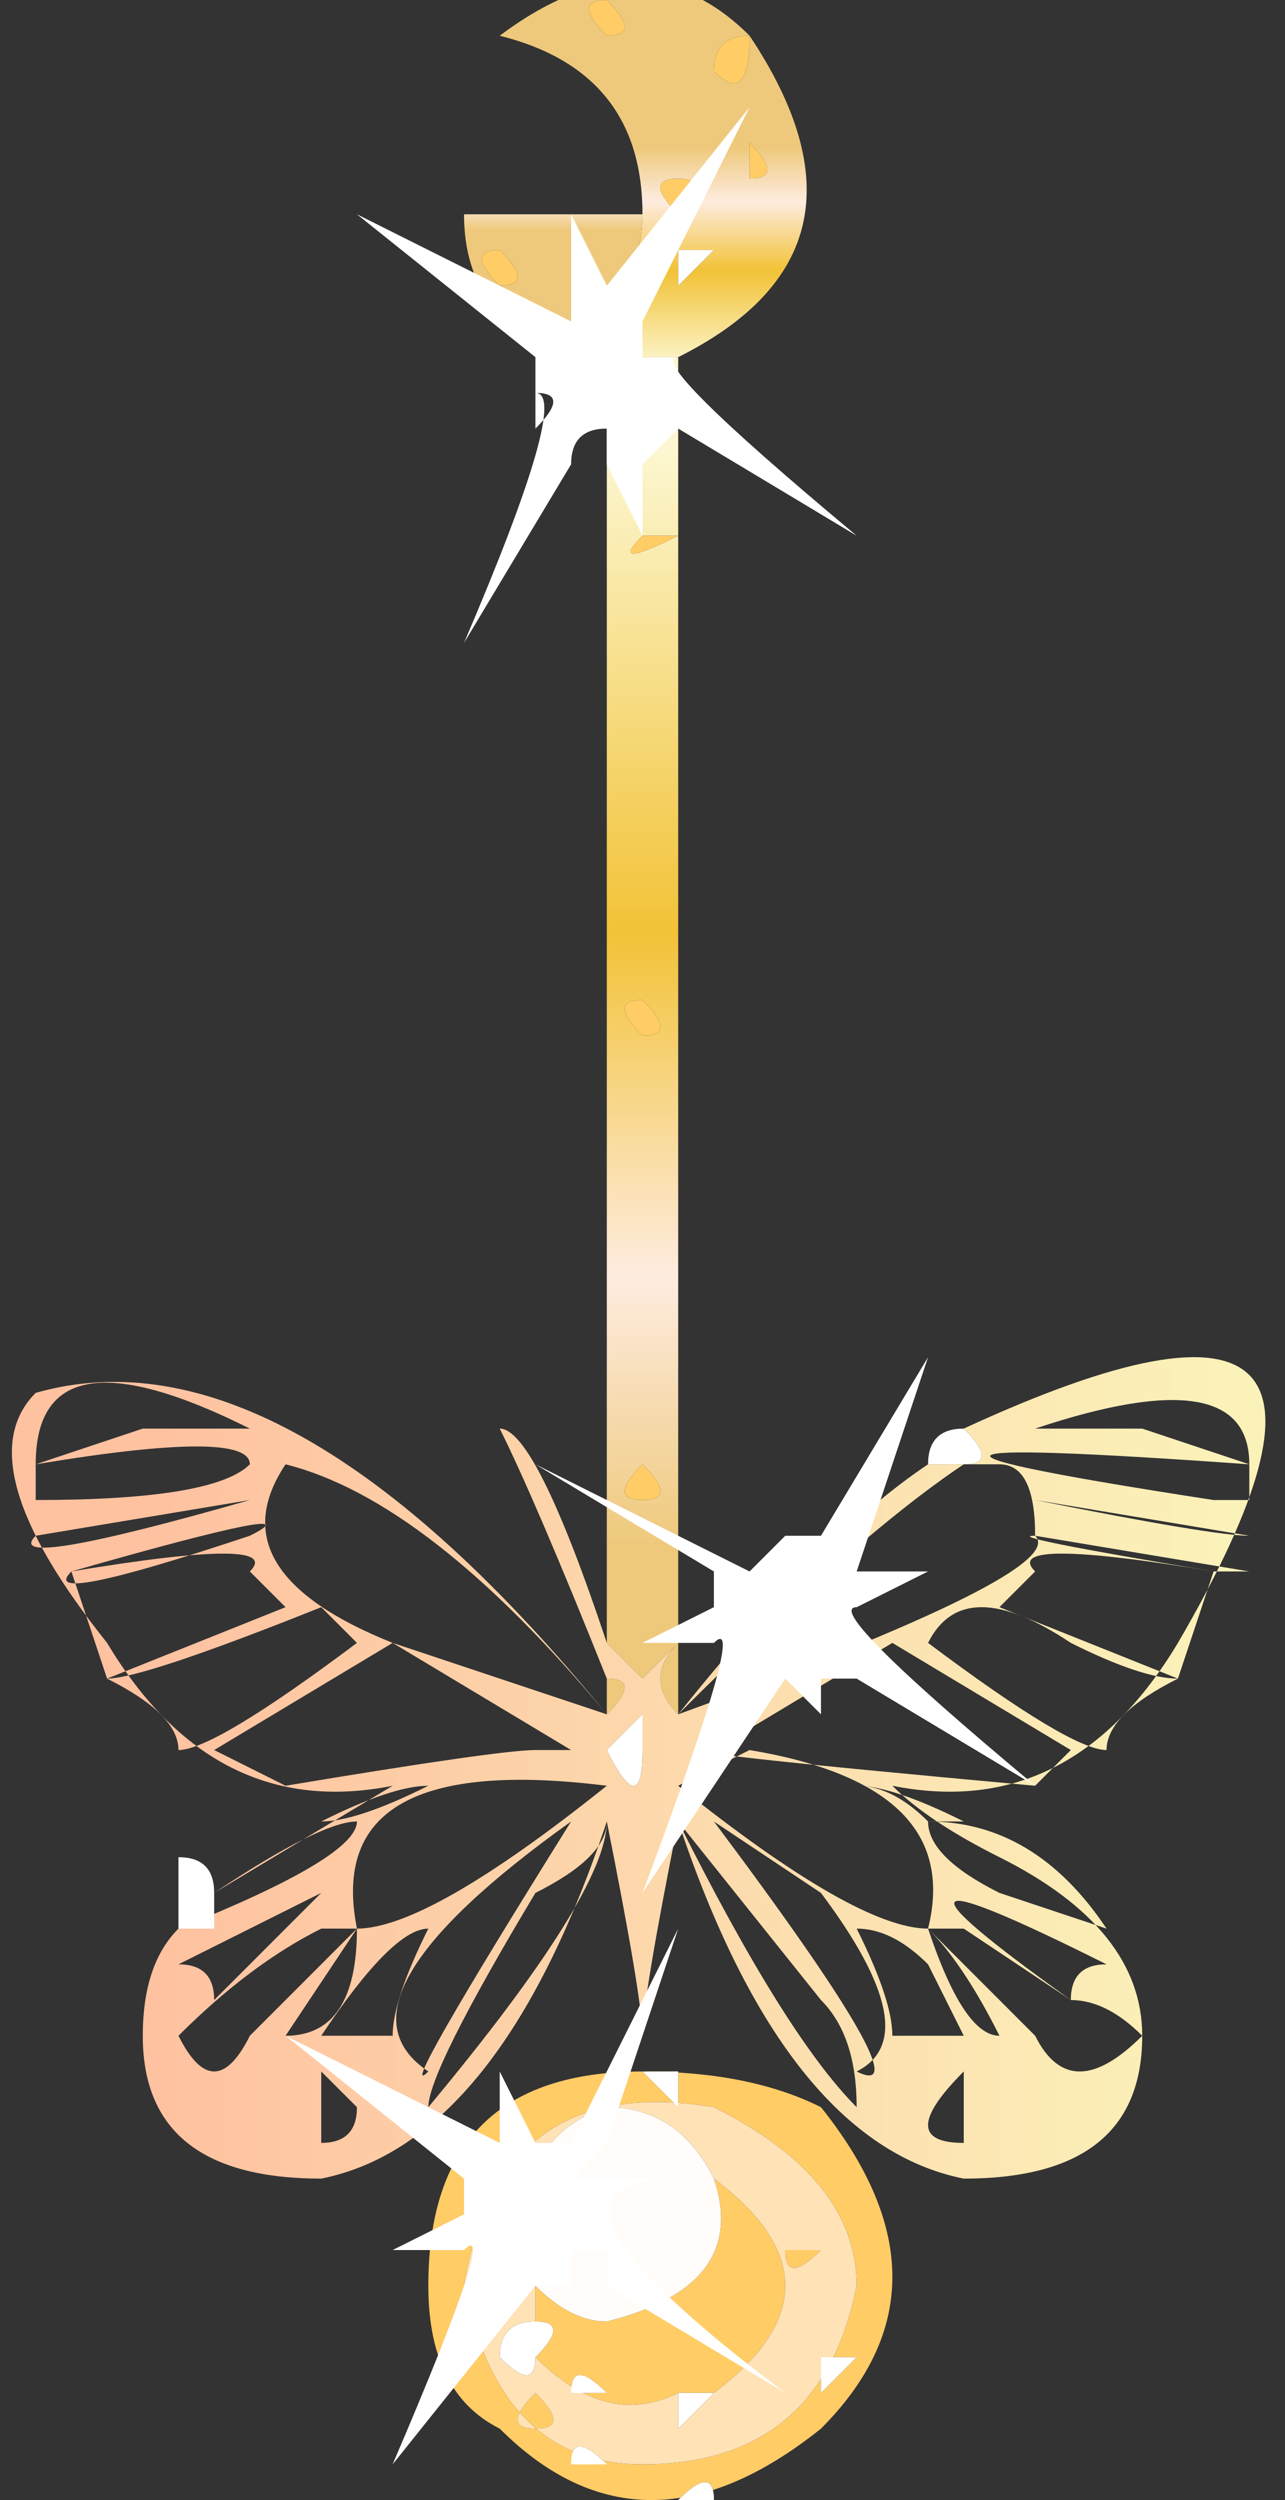 <?xml version="1.0" encoding="UTF-8" standalone="no"?>
<svg xmlns:xlink="http://www.w3.org/1999/xlink" height="3.5px" width="1.8px" xmlns="http://www.w3.org/2000/svg">
  <rect width="100%" height="100%" fill="#333333" stroke="none"/>
  <g transform="matrix(1.0, 0.0, 0.0, 1.0, 0.9, 1.75)">
    <path d="M-0.05 -1.25 L-0.05 0.3 -0.05 0.55 0.0 0.6 Q0.0 0.55 0.0 0.6 L0.05 0.55 Q0.0 0.6 0.05 0.65 L0.05 0.55 0.05 -1.25 -0.05 -1.25 M-0.05 0.6 L-0.05 0.65 Q0.0 0.6 -0.05 0.6 M0.0 -0.35 Q0.05 -0.3 0.0 -0.3 -0.05 -0.35 0.0 -0.35 M0.0 -1.0 L0.05 -1.0 Q-0.05 -0.95 0.0 -1.0 M-0.05 0.3 L-0.05 0.3 M0.0 0.3 Q0.05 0.35 0.0 0.35 -0.05 0.35 0.0 0.3" fill="url(#gradient0)" fill-rule="evenodd" stroke="none"/>
    <path d="M-0.05 0.55 Q-0.15 0.25 -0.2 0.25 -0.15 0.35 -0.05 0.6 0.0 0.6 -0.05 0.65 -0.5 0.1 -0.85 0.2 -0.95 0.3 -0.75 0.55 -0.6 0.8 -0.35 0.75 L-0.6 0.9 Q-0.45 0.8 -0.4 0.8 -0.4 0.85 -0.65 0.95 L-0.6 0.95 -0.65 0.95 Q-0.7 1.0 -0.7 1.1 -0.7 1.3 -0.45 1.3 -0.2 1.25 -0.05 0.8 0.0 1.05 0.0 1.1 0.0 1.05 0.05 0.8 0.2 1.25 0.45 1.3 0.7 1.3 0.7 1.1 0.7 0.95 0.5 0.85 0.4 0.8 0.35 0.75 0.6 0.8 0.75 0.55 1.1 -0.05 0.45 0.25 0.5 0.3 0.45 0.3 L0.5 0.3 Q0.55 0.3 0.55 0.4 0.6 0.45 0.05 0.65 0.3 0.4 0.45 0.3 L0.4 0.3 Q0.25 0.4 0.05 0.65 0.0 0.6 0.05 0.55 L0.0 0.6 Q0.0 0.55 0.0 0.6 L-0.05 0.55 M0.05 0.55 Q0.15 0.3 0.2 0.25 0.15 0.3 0.05 0.55 M0.85 0.4 Q0.8 0.4 0.55 0.35 L0.85 0.4 M0.8 0.35 Q0.15 0.25 0.85 0.3 L0.85 0.35 0.8 0.35 M0.8 0.45 Q0.5 0.4 0.55 0.4 L0.85 0.45 0.8 0.45 0.75 0.6 0.5 0.5 0.55 0.45 Q0.5 0.4 0.8 0.45 M0.7 0.25 L0.55 0.25 Q0.85 0.15 0.85 0.3 L0.7 0.25 M0.6 0.55 Q0.7 0.6 0.75 0.6 0.65 0.65 0.65 0.7 0.6 0.7 0.4 0.55 0.45 0.45 0.6 0.55 M0.55 0.75 Q0.0 0.7 0.1 0.7 L0.35 0.55 0.6 0.7 0.55 0.75 M0.6 1.05 Q0.25 0.8 0.65 1.0 0.6 1.0 0.6 1.05 0.65 1.05 0.7 1.1 0.6 1.2 0.55 1.1 0.5 1.05 0.4 0.95 L0.45 0.95 0.6 1.05 M0.5 0.9 Q0.4 0.85 0.4 0.8 0.55 0.8 0.65 0.95 L0.5 0.9 M0.0 0.7 Q0.0 0.8 -0.05 0.7 L0.0 0.65 0.0 0.7 Q0.0 0.65 0.0 0.7 M0.15 0.7 Q0.45 0.75 0.4 0.95 0.3 0.95 0.05 0.75 L0.15 0.7 M0.4 0.8 Q0.35 0.75 0.3 0.75 0.35 0.75 0.45 0.8 L0.4 0.8 M0.4 1.0 L0.45 1.1 0.35 1.1 Q0.35 1.05 0.3 0.95 0.35 0.95 0.4 1.0 M0.05 0.8 L0.25 1.05 Q0.3 1.1 0.3 1.2 0.2 1.1 0.05 0.8 M0.25 0.9 Q0.4 1.1 0.3 1.15 0.4 1.2 0.1 0.8 L0.25 0.9 M-0.55 0.3 Q-0.6 0.35 -0.85 0.35 L-0.85 0.3 Q-0.55 0.25 -0.55 0.3 M-0.55 0.35 Q-0.9 0.45 -0.85 0.4 L-0.55 0.35 M-0.55 0.4 Q-0.85 0.5 -0.8 0.45 -0.45 0.35 -0.55 0.4 M-0.55 0.45 L-0.5 0.5 -0.75 0.6 -0.8 0.45 Q-0.5 0.4 -0.55 0.45 M-0.7 0.25 L-0.85 0.3 Q-0.85 0.1 -0.55 0.25 L-0.7 0.25 M-0.4 0.55 Q-0.6 0.7 -0.65 0.7 -0.65 0.65 -0.75 0.6 -0.7 0.6 -0.45 0.5 L-0.4 0.55 M-0.05 0.75 Q-0.3 0.95 -0.4 0.95 -0.45 0.7 -0.05 0.75 M-0.15 0.7 Q-0.2 0.7 -0.5 0.75 L-0.6 0.7 -0.35 0.55 -0.1 0.7 -0.15 0.7 M-0.15 0.9 Q-0.05 0.85 -0.05 0.8 -0.05 0.9 -0.3 1.2 -0.3 1.15 -0.15 0.9 M-0.3 0.95 Q-0.35 1.05 -0.35 1.1 L-0.45 1.1 Q-0.35 0.95 -0.3 0.95 M-0.4 0.95 Q-0.5 1.05 -0.55 1.1 -0.6 1.2 -0.65 1.1 -0.55 1.0 -0.45 0.95 L-0.4 0.95 Q-0.4 1.1 -0.5 1.1 L-0.4 0.95 M-0.45 0.8 Q-0.35 0.75 -0.3 0.75 -0.4 0.8 -0.45 0.8 M-0.5 0.95 L-0.6 1.05 Q-0.6 1.0 -0.65 1.0 L-0.45 0.9 -0.5 0.95 M-0.35 0.55 Q-0.6 0.45 -0.5 0.3 -0.3 0.35 -0.05 0.65 L-0.35 0.55 M-0.1 0.8 Q-0.35 1.2 -0.3 1.15 -0.45 1.05 -0.1 0.8 M-0.55 1.2 Q-0.6 1.2 -0.55 1.2 M-0.4 1.2 Q-0.4 1.25 -0.45 1.25 -0.45 1.2 -0.45 1.15 L-0.4 1.2 M-0.3 1.2 L-0.3 1.2 M0.35 1.2 L0.35 1.2 M0.45 1.15 Q0.45 1.2 0.45 1.25 0.35 1.25 0.45 1.15 M0.5 1.1 Q0.45 1.1 0.4 0.95 0.45 1.0 0.5 1.1 M0.55 1.2 Q0.6 1.2 0.55 1.2" fill="url(#gradient1)" fill-rule="evenodd" stroke="none"/>
    <path d="M-0.05 -1.75 Q-0.1 -1.75 -0.05 -1.7 0.0 -1.7 -0.05 -1.75 M0.15 -1.7 Q0.1 -1.7 0.1 -1.65 0.15 -1.6 0.15 -1.7 M0.05 -1.55 Q0.05 -1.5 0.05 -1.55 0.05 -1.6 0.05 -1.55 M0.05 -1.5 Q0.0 -1.5 0.05 -1.45 0.1 -1.5 0.05 -1.5 M0.15 -1.55 L0.15 -1.5 Q0.2 -1.5 0.15 -1.55 M0.0 -1.4 Q-0.05 -1.35 0.0 -1.4 M-0.2 -1.4 Q-0.25 -1.4 -0.2 -1.35 -0.15 -1.35 -0.2 -1.4 M0.0 -1.0 Q-0.05 -0.95 0.05 -1.0 L0.0 -1.0 M0.0 -0.35 Q-0.05 -0.35 0.0 -0.3 0.05 -0.3 0.0 -0.35 M0.0 0.3 Q-0.05 0.35 0.0 0.35 0.05 0.35 0.0 0.3 M-0.15 1.45 L-0.15 1.5 Q-0.1 1.5 -0.15 1.55 -0.05 1.65 0.05 1.6 L0.1 1.6 Q0.3 1.45 0.1 1.3 0.15 1.45 -0.05 1.5 -0.1 1.5 -0.15 1.45 M-0.25 1.45 Q-0.2 1.15 0.1 1.2 0.05 1.25 0.1 1.2 0.3 1.3 0.3 1.45 0.25 1.7 0.0 1.7 -0.2 1.7 -0.25 1.45 M-0.05 1.6 L-0.1 1.6 Q-0.1 1.55 -0.05 1.6 M-0.15 1.6 Q-0.2 1.65 -0.15 1.65 -0.1 1.65 -0.15 1.6 M-0.3 1.45 Q-0.3 1.6 -0.2 1.65 0.0 1.85 0.25 1.65 0.45 1.45 0.25 1.2 0.15 1.15 0.0 1.15 -0.3 1.15 -0.3 1.45 M0.0 1.15 L0.05 1.15 0.05 1.2 0.0 1.15 M0.2 1.4 Q0.2 1.45 0.25 1.4 L0.2 1.4 M0.25 1.55 L0.3 1.55 0.25 1.6 0.25 1.55 M0.05 1.75 Q0.1 1.7 0.1 1.75 L0.05 1.75" fill="#ffcc66" fill-rule="evenodd" stroke="none"/>
    <path d="M-0.15 1.45 Q-0.2 1.25 -0.05 1.2 0.05 1.2 0.1 1.3 0.3 1.45 0.1 1.6 L0.05 1.65 0.05 1.6 Q-0.05 1.65 -0.15 1.55 -0.15 1.6 -0.2 1.55 -0.2 1.5 -0.15 1.5 L-0.15 1.45 M-0.25 1.45 Q-0.2 1.7 0.0 1.7 0.25 1.7 0.3 1.45 0.3 1.3 0.1 1.2 0.05 1.25 0.1 1.2 -0.2 1.15 -0.25 1.45 -0.25 1.5 -0.25 1.45 M-0.15 1.6 Q-0.15 1.55 -0.15 1.6 -0.1 1.65 -0.15 1.65 -0.2 1.65 -0.15 1.6 M-0.1 1.7 Q-0.1 1.65 -0.05 1.7 L-0.1 1.7 M0.2 1.4 L0.25 1.4 Q0.2 1.45 0.2 1.4 M0.2 1.5 L0.2 1.5" fill="#ffe2b5" fill-rule="evenodd" stroke="none"/>
    <path d="M0.1 1.3 Q0.05 1.2 -0.05 1.2 -0.2 1.25 -0.15 1.45 -0.1 1.5 -0.05 1.5 0.15 1.45 0.1 1.3" fill="#fffcf9" fill-rule="evenodd" stroke="none"/>
    <path d="M0.15 -1.7 Q0.15 -1.6 0.1 -1.65 0.1 -1.7 0.15 -1.7 0.0 -1.85 -0.2 -1.7 0.0 -1.65 0.0 -1.45 0.0 -1.35 -0.1 -1.25 L-0.05 -1.25 0.05 -1.25 Q0.35 -1.4 0.15 -1.7 M-0.05 -1.75 Q0.0 -1.7 -0.05 -1.7 -0.1 -1.75 -0.05 -1.75 M0.0 -1.65 L0.0 -1.65 M0.15 -1.55 Q0.2 -1.5 0.15 -1.5 L0.15 -1.55 M0.05 -1.5 Q0.1 -1.5 0.05 -1.45 0.0 -1.5 0.05 -1.5 M0.05 -1.55 Q0.05 -1.6 0.05 -1.55 0.05 -1.5 0.05 -1.55 M0.1 -1.4 L0.05 -1.35 0.05 -1.4 0.1 -1.4 M0.0 -1.4 Q-0.05 -1.35 0.0 -1.4" fill="url(#gradient2)" fill-rule="evenodd" stroke="none"/>
    <path d="M0.0 -1.45 L-0.25 -1.45 Q-0.25 -1.3 -0.1 -1.25 0.0 -1.35 0.0 -1.45 M-0.15 -1.4 L-0.15 -1.4 M-0.2 -1.4 Q-0.15 -1.35 -0.2 -1.35 -0.25 -1.4 -0.2 -1.4" fill="url(#gradient3)" fill-rule="evenodd" stroke="none"/>
    <path d="M0.0 -1.65 L0.0 -1.65 M-0.6 0.9 Q-0.6 0.85 -0.65 0.85 L-0.65 0.95 -0.6 0.95 -0.6 0.9 M0.45 0.25 Q0.4 0.25 0.4 0.3 L0.45 0.3 Q0.5 0.3 0.45 0.25 M0.1 -1.4 L0.05 -1.4 0.05 -1.35 0.1 -1.4 M-0.15 -1.4 L-0.15 -1.4 M-0.05 0.3 L-0.05 0.3 M0.0 0.7 Q0.0 0.65 0.0 0.7 L0.0 0.65 -0.05 0.7 Q0.0 0.8 0.0 0.7 M-0.15 1.5 Q-0.2 1.5 -0.2 1.55 -0.15 1.6 -0.15 1.55 -0.1 1.5 -0.15 1.5 M0.05 1.6 L0.05 1.65 0.1 1.6 0.05 1.6 M-0.25 1.45 Q-0.25 1.5 -0.25 1.45 M-0.15 1.6 Q-0.15 1.55 -0.15 1.6 M-0.05 1.6 Q-0.1 1.55 -0.1 1.6 L-0.05 1.6 M-0.1 1.7 L-0.05 1.7 Q-0.1 1.65 -0.1 1.7 M0.0 1.15 L0.05 1.2 0.05 1.15 0.0 1.15 M0.2 1.5 L0.2 1.5 M0.25 1.55 L0.25 1.6 0.3 1.55 0.25 1.55 M0.05 1.75 L0.1 1.75 Q0.1 1.7 0.05 1.75" fill="#ffffff" fill-rule="evenodd" stroke="none"/>
    <path d="M-0.2 1.25 L-0.2 1.25 -0.5 1.1 -0.25 1.3 -0.25 1.35 -0.35 1.4 -0.25 1.4 Q-0.2 1.35 -0.35 1.7 L-0.15 1.45 -0.1 1.45 -0.05 1.45 0.2 1.6 Q-0.2 1.3 0.05 1.3 L-0.05 1.3 -0.05 1.25 0.05 0.95 -0.1 1.25 -0.15 1.25 -0.2 1.15 -0.2 1.25 M-0.25 1.3 L-0.25 1.3 Q-0.25 1.4 -0.25 1.3 M-0.2 1.3 L-0.2 1.3 M-0.1 1.3 L-0.05 1.25 -0.05 1.3 -0.1 1.3 -0.1 1.3 M-0.2 1.4 L-0.2 1.4 M-0.25 1.35 L-0.25 1.35 M-0.1 1.45 L-0.1 1.45 -0.1 1.4 -0.05 1.4 -0.1 1.45 -0.05 1.4 -0.05 1.45 -0.1 1.45 -0.1 1.45 M-0.05 1.35 Q-0.05 1.4 -0.05 1.35 L-0.05 1.35" fill="#ffffff" fill-rule="evenodd" stroke="none"/>
    <path d="M0.15 0.45 L0.15 0.45 Q0.15 0.4 0.2 0.4 L0.15 0.45 0.15 0.45 -0.15 0.3 0.1 0.45 0.1 0.5 0.0 0.55 0.1 0.55 Q0.15 0.5 0.0 0.9 L0.2 0.6 0.25 0.65 0.25 0.6 0.3 0.6 0.55 0.75 Q0.25 0.5 0.3 0.5 L0.4 0.45 0.3 0.45 0.4 0.15 0.25 0.4 0.2 0.4 0.2 0.4 0.2 0.4 Q0.15 0.4 0.15 0.45 M0.15 0.5 Q0.1 0.5 0.15 0.5 L0.15 0.5 M0.3 0.45 Q0.3 0.5 0.3 0.45 M0.25 0.45 L0.25 0.45 M0.1 0.5 Q0.1 0.55 0.1 0.5 M0.1 0.55 L0.1 0.55 M0.15 0.6 L0.15 0.6 M0.25 0.6 Q0.25 0.55 0.25 0.6 L0.25 0.6 0.25 0.6 0.25 0.6 0.25 0.6 M0.3 0.55 L0.3 0.55 M0.3 0.5 L0.3 0.5" fill="#ffffff" fill-rule="evenodd" stroke="none"/>
    <path d="M-0.15 -1.25 Q-0.1 -1.25 -0.15 -1.25 L-0.15 -1.25 Q-0.15 -1.15 -0.15 -1.25 L-0.15 -1.2 Q-0.1 -1.2 -0.25 -0.85 L-0.1 -1.1 -0.05 -1.1 0.0 -1.0 0.0 -1.1 0.05 -1.15 0.3 -1.0 Q0.0 -1.25 0.05 -1.25 L0.05 -1.25 0.0 -1.3 0.15 -1.6 -0.05 -1.35 Q-0.05 -1.3 -0.05 -1.35 L-0.1 -1.45 -0.1 -1.3 -0.4 -1.45 -0.15 -1.25 M-0.1 -1.3 L-0.1 -1.3 M0.0 -1.3 L0.0 -1.3 0.05 -1.25 0.0 -1.25 0.0 -1.3 M0.0 -1.2 L0.0 -1.2 M-0.15 -1.15 L-0.15 -1.15 -0.15 -1.2 Q-0.1 -1.2 -0.15 -1.15 M0.0 -1.1 L0.0 -1.1 M-0.05 -1.15 L-0.05 -1.1 -0.1 -1.1 Q-0.1 -1.15 -0.05 -1.15 M-0.05 -1.1 L-0.05 -1.1 M0.05 -1.2 L0.05 -1.2 M0.05 -1.25 L0.05 -1.25" fill="#ffffff" fill-rule="evenodd" stroke="none"/>
  </g>
  <defs>
    <linearGradient gradientTransform="matrix(0.0, 0.001, 0.001, 0.0, 0.0, -0.3)" gradientUnits="userSpaceOnUse" id="gradient0" spreadMethod="pad" x1="-819.2" x2="819.2">
      <stop offset="0.0" stop-color="#fcf7d1"/>
      <stop offset="0.412" stop-color="#f2c237"/>
      <stop offset="0.706" stop-color="#feece0"/>
      <stop offset="0.937" stop-color="#eec97b"/>
    </linearGradient>
    <linearGradient gradientTransform="matrix(-0.001, 0.0, 0.0, 7.0E-4, 0.0, 0.75)" gradientUnits="userSpaceOnUse" id="gradient1" spreadMethod="pad" x1="-819.2" x2="819.2">
      <stop offset="0.0" stop-color="#fbf2b9"/>
      <stop offset="0.91" stop-color="#fec2a0"/>
    </linearGradient>
    <linearGradient gradientTransform="matrix(0.0, -2.0E-4, -3.0E-4, 0.0, 0.0, -1.4)" gradientUnits="userSpaceOnUse" id="gradient2" spreadMethod="pad" x1="-819.2" x2="819.2">
      <stop offset="0.0" stop-color="#fcf7d1"/>
      <stop offset="0.412" stop-color="#f2c237"/>
      <stop offset="0.706" stop-color="#feece0"/>
      <stop offset="0.937" stop-color="#eec97b"/>
    </linearGradient>
    <linearGradient gradientTransform="matrix(0.0, 1.0E-4, 1.0E-4, 0.0, -0.15, -1.5)" gradientUnits="userSpaceOnUse" id="gradient3" spreadMethod="pad" x1="-819.2" x2="819.2">
      <stop offset="0.0" stop-color="#fcf7d1"/>
      <stop offset="0.412" stop-color="#f2c237"/>
      <stop offset="0.706" stop-color="#feece0"/>
      <stop offset="0.937" stop-color="#eec97b"/>
    </linearGradient>
  </defs>
</svg>
